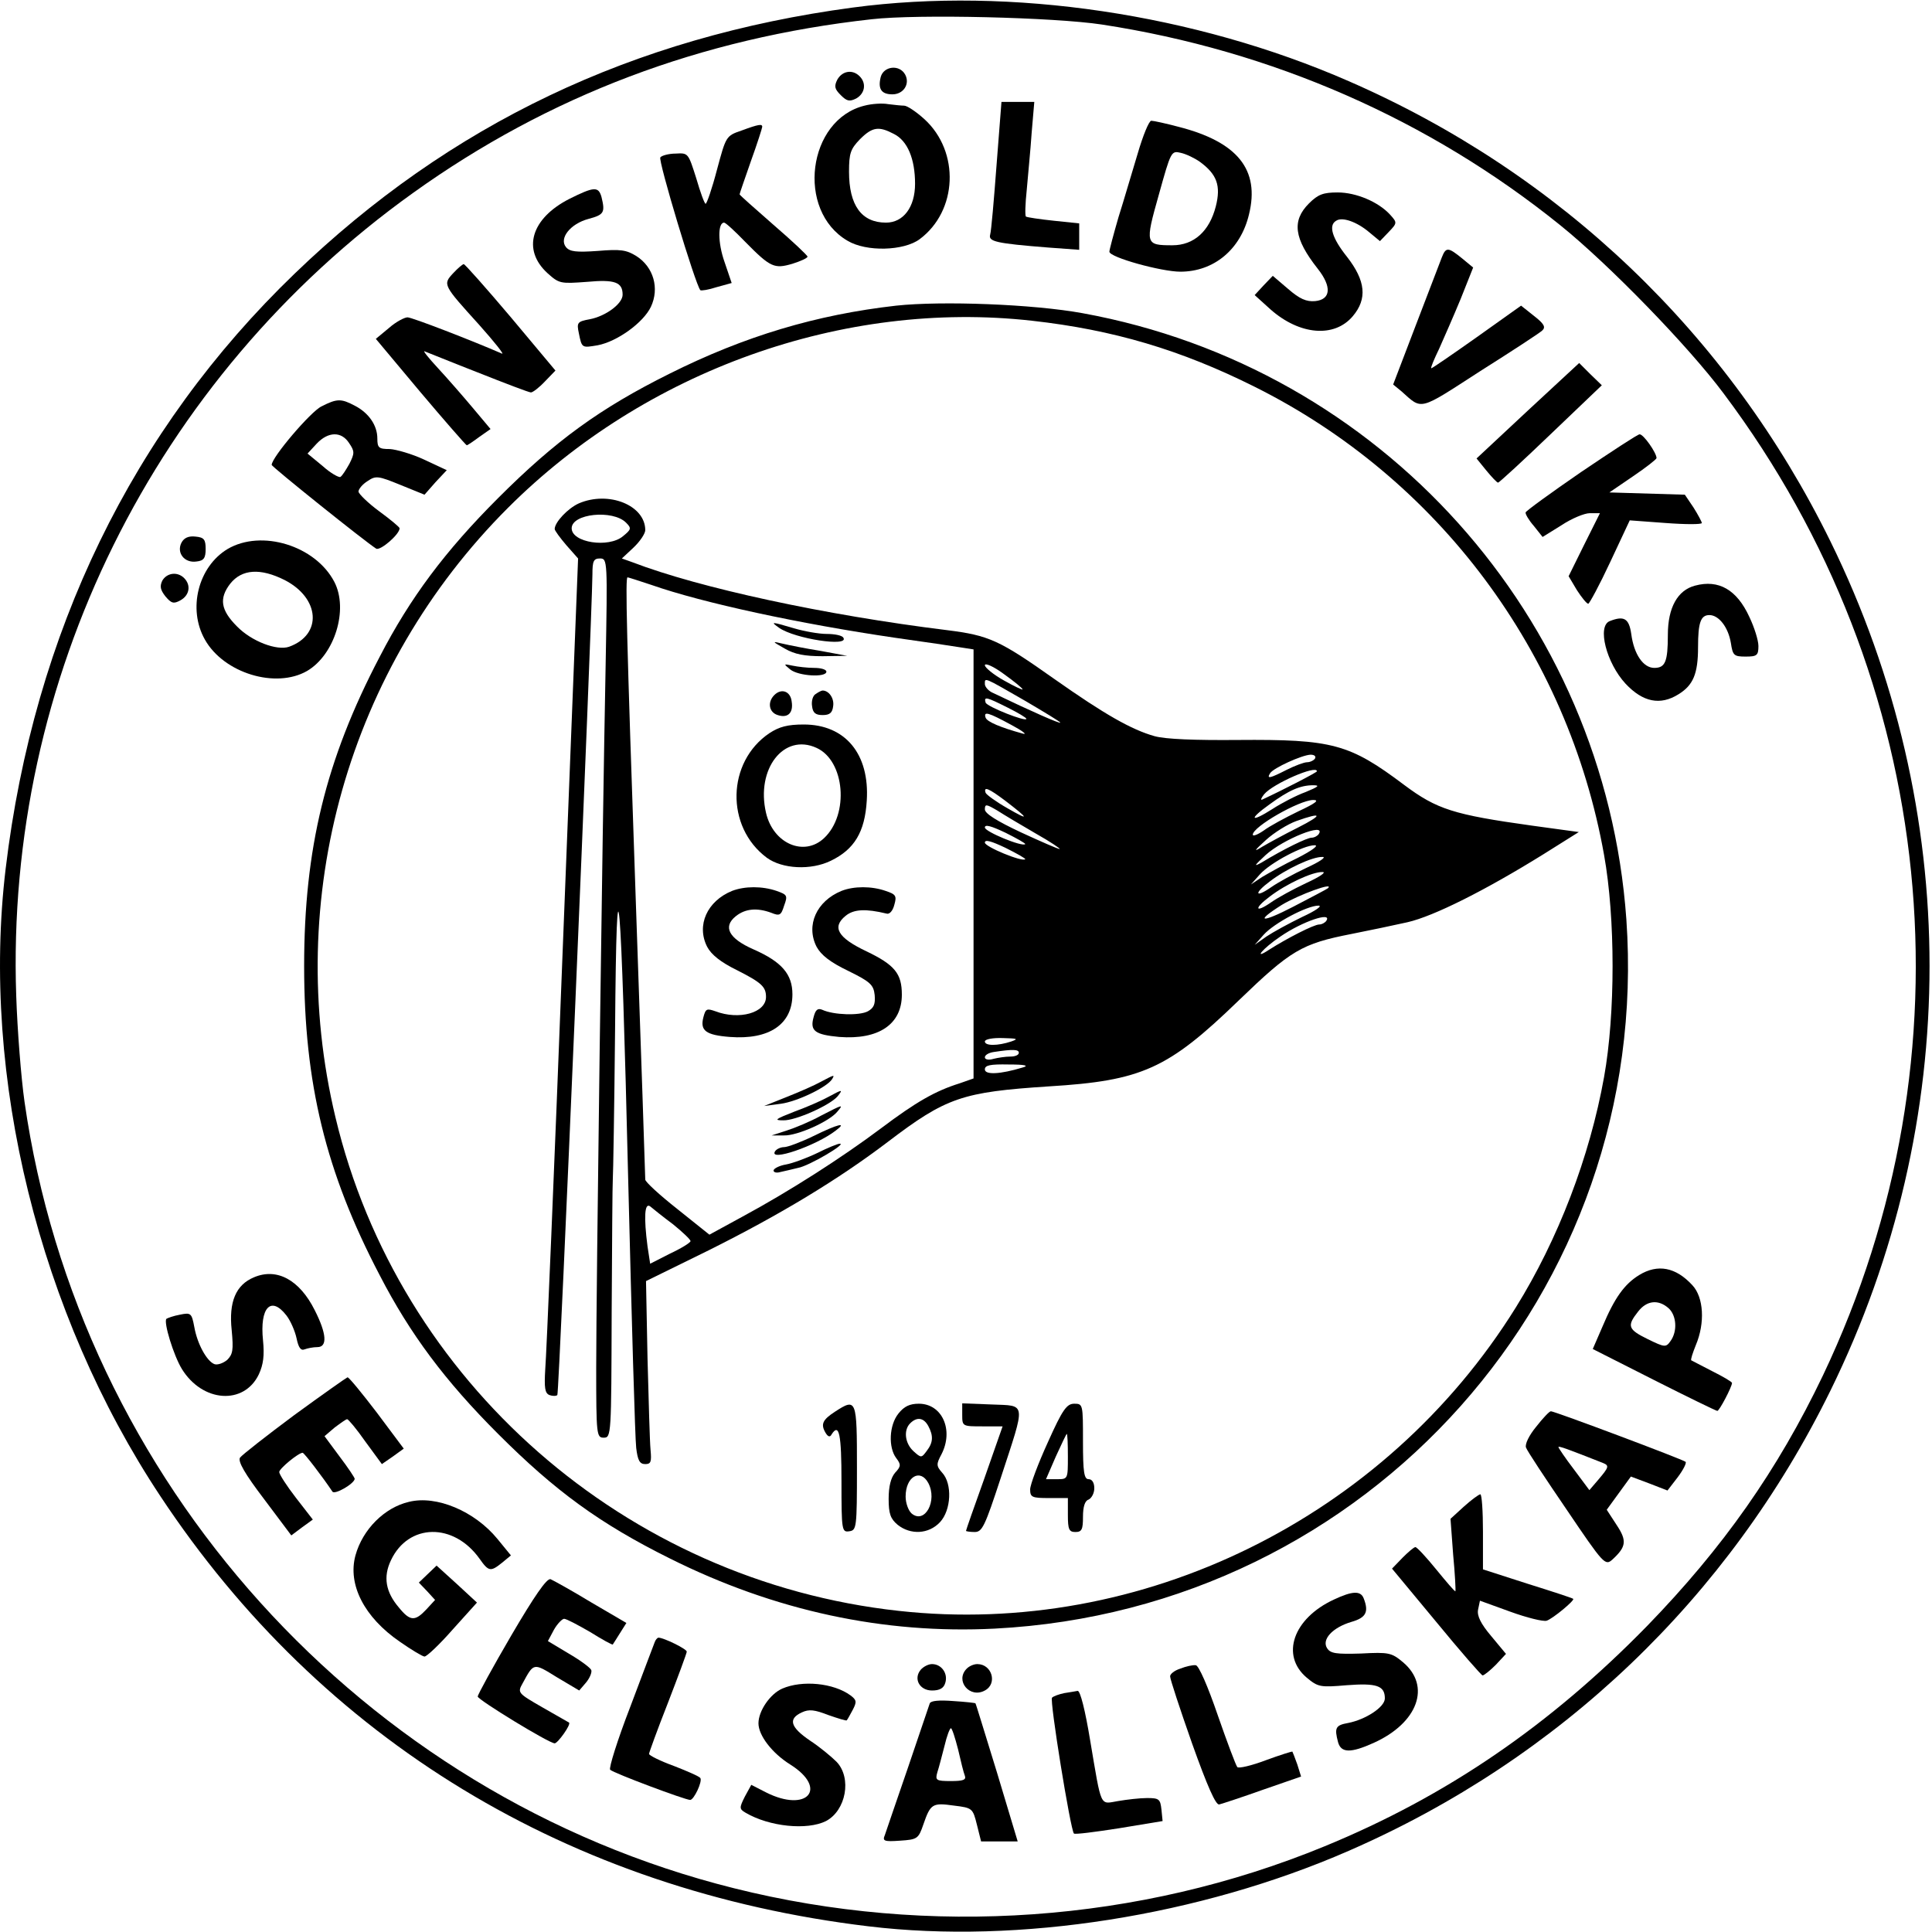 <?xml version="1.0" standalone="no"?>
<!DOCTYPE svg PUBLIC "-//W3C//DTD SVG 20010904//EN"
 "http://www.w3.org/TR/2001/REC-SVG-20010904/DTD/svg10.dtd">
<svg version="1.0" xmlns="http://www.w3.org/2000/svg"
 width="512pt" height="512pt" viewBox="0 0 512 512"
 preserveAspectRatio="xMidYMid meet">
<g transform="translate(0,512) scale(0.1,-0.1)"
fill="#000000" stroke="none">
<path d="M2260 5100 c-583 -78 -1068 -309 -1479 -705 -430 -414 -691 -951
-766 -1577 -66 -551 89 -1179 410 -1663 428 -647 1084 -1045 1877 -1140 398
-48 878 28 1272 200 560 244 1007 670 1277 1220 350 713 350 1537 0 2250 -270
550 -717 976 -1277 1220 -407 178 -895 251 -1314 195z m660 -45 c451 -69 868
-252 1215 -532 129 -104 340 -321 433 -446 568 -757 668 -1751 263 -2602 -120
-251 -265 -457 -466 -664 -257 -263 -531 -451 -855 -584 -491 -202 -1046 -241
-1565 -111 -985 246 -1736 1079 -1880 2084 -9 63 -19 190 -22 281 -29 839 366
1637 1052 2128 360 258 763 410 1215 460 122 14 485 5 610 -14z"/>
<path d="M2334 4916 c-8 -32 2 -46 31 -46 29 0 47 27 34 52 -15 28 -57 23 -65
-6z"/>
<path d="M2219 4909 c-9 -18 -7 -25 9 -41 16 -16 23 -18 41 -9 23 13 28 40 9
59 -19 19 -46 14 -59 -9z"/>
<path d="M2291 4840 c-151 -37 -182 -278 -45 -358 50 -30 149 -27 191 4 101
75 107 232 13 318 -22 20 -46 36 -54 36 -7 0 -26 2 -42 4 -16 3 -44 1 -63 -4z
m78 -75 c36 -18 56 -66 56 -132 0 -62 -31 -103 -77 -103 -65 0 -98 46 -98 135
0 49 4 60 29 86 33 33 50 35 90 14z"/>
<path d="M2641 4683 c-7 -93 -14 -175 -17 -185 -5 -18 15 -23 154 -34 l82 -6
0 35 0 35 -67 7 c-38 4 -71 9 -74 11 -3 1 -2 34 2 71 3 37 10 105 13 151 l7
82 -44 0 -43 0 -13 -167z"/>
<path d="M3015 4713 c-15 -49 -37 -125 -51 -169 -13 -45 -24 -86 -24 -91 0
-15 138 -53 188 -53 89 0 160 59 182 152 29 118 -30 192 -187 232 -34 9 -66
16 -72 16 -6 0 -22 -39 -36 -87z m165 -22 c45 -33 56 -63 42 -118 -17 -66 -58
-103 -115 -103 -72 0 -73 3 -36 134 32 115 33 117 58 111 14 -3 37 -14 51 -24z"/>
<path d="M1965 4774 c-41 -14 -41 -15 -65 -104 -13 -50 -27 -90 -30 -90 -3 0
-14 30 -25 68 -21 66 -21 67 -54 65 -18 0 -37 -5 -41 -10 -7 -6 93 -338 106
-352 2 -2 22 1 43 8 l40 11 -19 56 c-18 51 -18 104 -1 104 4 0 29 -23 56 -51
67 -68 77 -72 125 -58 22 7 40 15 40 19 0 3 -40 41 -90 84 -49 43 -90 79 -90
81 0 2 14 42 30 88 17 47 30 88 30 91 0 8 -9 7 -55 -10z"/>
<path d="M1509 4593 c-102 -52 -126 -135 -58 -197 31 -28 35 -28 104 -23 75 7
95 -1 95 -34 0 -24 -45 -57 -87 -65 -33 -6 -35 -9 -29 -37 8 -40 8 -39 50 -32
52 10 121 60 141 102 23 49 7 105 -38 134 -27 17 -43 19 -103 14 -57 -4 -74
-2 -84 10 -19 23 11 62 60 75 41 11 44 17 34 58 -8 28 -19 28 -85 -5z"/>
<path d="M3469 4581 c-46 -46 -40 -93 23 -173 38 -48 35 -82 -7 -86 -23 -2
-41 6 -71 32 l-41 35 -24 -25 -24 -26 42 -38 c77 -68 169 -76 218 -18 39 46
34 94 -15 157 -40 50 -50 84 -29 96 16 11 55 -3 87 -30 l29 -24 23 24 c23 24
23 25 4 46 -31 34 -90 59 -139 59 -38 0 -52 -5 -76 -29z"/>
<path d="M3821 4438 c-5 -13 -36 -94 -69 -180 l-60 -157 22 -18 c56 -50 44
-53 208 53 84 53 159 102 165 108 10 9 5 18 -22 39 l-34 27 -118 -84 c-65 -46
-119 -83 -120 -82 -2 2 8 25 21 52 12 27 38 86 57 132 l33 83 -29 24 c-37 30
-43 31 -54 3z"/>
<path d="M1201 4396 c-28 -30 -27 -31 69 -137 41 -46 68 -80 60 -76 -78 34
-238 96 -250 96 -8 0 -31 -12 -49 -28 l-35 -29 118 -141 c65 -77 121 -141 123
-141 2 0 17 10 33 22 l30 21 -47 56 c-26 31 -67 78 -92 105 -25 27 -41 47 -36
45 6 -2 69 -28 141 -56 73 -29 136 -53 141 -53 5 0 22 13 37 29 l28 29 -118
141 c-66 78 -122 141 -125 141 -3 0 -16 -11 -28 -24z"/>
<path d="M2375 4310 c-212 -24 -402 -81 -600 -180 -185 -92 -303 -178 -455
-330 -140 -140 -233 -264 -314 -421 -143 -273 -200 -509 -200 -819 0 -310 57
-546 200 -819 81 -157 174 -281 314 -421 152 -152 270 -238 455 -330 278 -139
568 -201 861 -186 992 51 1743 895 1674 1880 -57 801 -650 1462 -1441 1606
-131 24 -373 33 -494 20z m360 -40 c215 -24 394 -77 590 -175 487 -243 830
-703 926 -1241 30 -167 30 -421 0 -588 -38 -212 -122 -431 -234 -611 -347
-558 -992 -875 -1635 -804 -724 79 -1326 607 -1493 1308 -139 581 34 1192 457
1615 364 364 889 552 1389 496z"/>
<path d="M1534 3786 c-29 -13 -64 -50 -64 -68 0 -4 14 -23 31 -43 l31 -35 -41
-1043 c-22 -573 -43 -1070 -46 -1105 -3 -50 -1 -64 11 -69 8 -3 18 -3 21 0 5
5 91 2037 93 2175 0 35 3 42 20 42 20 0 20 -5 15 -282 -9 -455 -25 -1659 -25
-1862 0 -179 1 -186 20 -186 20 0 20 7 21 333 1 182 2 341 3 352 1 11 4 189 6
395 4 526 16 392 35 -405 9 -363 18 -679 21 -702 4 -33 9 -43 24 -43 15 0 17
6 14 38 -2 20 -5 129 -8 242 l-4 205 167 82 c188 94 341 186 474 287 155 118
197 132 427 147 246 15 315 46 502 227 139 134 167 151 300 177 46 9 112 23
148 31 70 16 207 85 360 180 l94 59 -124 17 c-208 29 -252 43 -339 108 -145
109 -190 121 -441 119 -113 -1 -191 2 -220 10 -61 17 -133 58 -265 151 -147
104 -174 116 -285 130 -324 40 -657 112 -834 180 l-28 10 31 29 c17 16 31 37
31 46 0 66 -97 105 -176 71z m125 -51 c15 -15 14 -18 -8 -36 -38 -32 -136 -17
-136 21 0 39 109 50 144 15z m67 -165 c137 -48 393 -103 645 -140 79 -11 159
-23 177 -26 l32 -5 0 -569 0 -568 -37 -13 c-64 -20 -115 -49 -208 -119 -104
-78 -243 -167 -367 -234 l-88 -48 -85 68 c-47 37 -85 72 -85 78 0 6 -11 337
-25 736 -25 720 -28 860 -22 860 2 0 30 -9 63 -20z m984 -277 c0 -2 -22 8 -50
24 -27 15 -50 34 -50 40 0 7 23 -3 50 -23 28 -20 50 -38 50 -41z m8 -31 c51
-30 92 -55 92 -57 0 -4 -77 30 -177 78 -13 5 -23 17 -23 24 0 18 -5 20 108
-45z m-48 -17 c28 -14 50 -27 50 -30 0 -9 -104 32 -108 43 -5 17 2 15 58 -13z
m10 -46 c30 -16 44 -27 30 -23 -58 16 -94 31 -98 42 -6 18 7 14 68 -19z m805
-89 c-3 -5 -13 -10 -21 -10 -8 0 -32 -9 -54 -20 -45 -23 -54 -25 -44 -9 9 14
84 48 107 49 10 0 15 -4 12 -10z m5 -34 c0 -3 -89 -49 -145 -75 -5 -2 -3 4 5
14 23 28 140 79 140 61z m-30 -55 c-25 -9 -65 -30 -88 -45 -58 -37 -64 -28 -8
12 52 38 82 51 116 51 19 0 14 -4 -20 -18z m-796 -23 c64 -49 65 -54 6 -20
-30 17 -56 36 -58 41 -6 18 8 12 52 -21z m777 -28 c-35 -17 -76 -39 -92 -51
-16 -11 -29 -16 -29 -11 0 21 122 91 160 92 18 0 6 -9 -39 -30z m-696 -59 c39
-22 67 -41 63 -41 -4 0 -50 20 -102 44 -64 30 -96 50 -96 61 0 15 4 14 33 -3
17 -11 64 -39 102 -61z m695 16 c-36 -18 -78 -41 -95 -51 -24 -15 -22 -11 10
18 22 20 58 42 80 50 70 25 72 17 5 -17z m-723 -44 c-8 -8 -107 33 -107 44 0
9 17 4 55 -14 30 -15 53 -28 52 -30z m778 27 c-3 -5 -12 -10 -19 -10 -12 0
-72 -29 -133 -66 -22 -12 -19 -8 11 20 46 42 161 88 141 56z m-778 -67 c-8 -8
-107 33 -107 44 0 9 17 4 55 -14 30 -15 53 -28 52 -30z m723 4 c-36 -17 -78
-41 -95 -51 l-30 -20 24 27 c28 31 115 77 145 77 12 0 -7 -14 -44 -33z m22
-27 c-34 -16 -76 -39 -93 -51 -43 -30 -47 -17 -4 15 43 33 113 66 140 65 11 0
-8 -13 -43 -29z m0 -40 c-34 -16 -76 -39 -93 -51 -43 -30 -47 -17 -4 15 43 33
113 66 140 65 11 0 -8 -13 -43 -29z m57 -14 c-2 -2 -44 -24 -92 -49 -85 -44
-103 -41 -30 5 45 27 141 62 122 44z m-68 -76 c-35 -17 -77 -40 -95 -52 l-31
-22 24 27 c28 31 115 77 145 77 12 0 -8 -14 -43 -30z m64 -10 c-3 -5 -12 -10
-19 -10 -14 0 -86 -37 -133 -67 -44 -29 -16 4 30 35 58 40 138 67 122 42z
m-835 -320 c-36 -12 -70 -12 -70 0 0 6 21 10 48 9 38 -1 42 -2 22 -9z m20 -30
c0 -6 -10 -10 -22 -10 -13 0 -33 -3 -45 -6 -13 -4 -23 -2 -23 4 0 6 10 12 23
14 52 8 67 7 67 -2z m10 -39 c-59 -18 -100 -20 -100 -5 0 11 14 14 63 13 44 0
55 -3 37 -8z m-927 -415 c26 -21 47 -41 47 -45 0 -4 -24 -19 -54 -33 l-53 -27
-7 46 c-10 77 -8 117 7 106 6 -5 33 -27 60 -47z"/>
<path d="M2065 3456 c42 -29 186 -51 170 -26 -3 6 -23 10 -44 10 -21 0 -60 7
-87 15 -61 18 -63 18 -39 1z"/>
<path d="M2080 3401 c26 -15 52 -20 100 -20 l65 1 -70 13 c-38 6 -83 15 -100
19 -30 7 -30 7 5 -13z"/>
<path d="M2094 3346 c22 -18 96 -22 96 -6 0 6 -15 10 -32 10 -18 0 -44 3 -58
6 -24 5 -24 5 -6 -10z"/>
<path d="M2052 3278 c-19 -19 -14 -46 9 -53 27 -9 42 6 37 36 -3 27 -27 36
-46 17z"/>
<path d="M2162 3281 c-8 -4 -12 -19 -10 -32 2 -18 9 -24 28 -24 19 0 26 6 28
24 3 20 -11 41 -28 41 -3 0 -11 -4 -18 -9z"/>
<path d="M2039 3177 c-113 -76 -117 -248 -7 -330 41 -30 117 -34 170 -8 62 30
90 76 95 159 8 124 -57 202 -167 202 -43 0 -65 -6 -91 -23z m125 -39 c75 -34
87 -176 20 -239 -53 -50 -135 -15 -154 67 -27 116 47 212 134 172z"/>
<path d="M1940 2759 c-66 -27 -95 -91 -66 -148 11 -21 36 -41 79 -62 65 -33
77 -44 77 -71 0 -42 -71 -62 -134 -38 -23 8 -26 7 -32 -16 -9 -35 6 -47 70
-52 104 -8 166 33 166 113 0 53 -28 86 -103 119 -66 29 -82 60 -47 88 25 20
56 23 94 9 22 -9 26 -7 34 19 10 27 8 29 -20 39 -38 13 -84 13 -118 0z"/>
<path d="M2230 2759 c-66 -27 -95 -91 -66 -148 12 -22 36 -41 84 -64 59 -29
67 -37 70 -64 2 -24 -2 -34 -18 -43 -22 -12 -91 -10 -121 4 -12 5 -18 0 -23
-20 -10 -36 4 -46 68 -52 104 -8 166 33 166 112 0 56 -19 79 -94 115 -76 36
-92 64 -55 94 22 18 54 19 108 6 8 -3 17 7 21 23 7 24 4 28 -23 37 -37 13 -84
13 -117 0z"/>
<path d="M2175 2253 c-16 -9 -57 -27 -90 -40 l-60 -24 45 6 c43 6 122 44 135
65 8 13 6 12 -30 -7z"/>
<path d="M2195 2213 c-16 -9 -57 -27 -90 -39 -51 -20 -55 -23 -29 -23 32 -1
124 40 144 64 15 19 12 18 -25 -2z"/>
<path d="M2175 2163 c-27 -15 -68 -32 -90 -39 l-40 -13 33 0 c35 -1 120 37
141 63 17 20 16 20 -44 -11z"/>
<path d="M2155 2109 c-33 -16 -68 -29 -77 -29 -9 0 -20 -5 -24 -11 -18 -29
108 14 161 55 31 23 7 18 -60 -15z"/>
<path d="M2165 2064 c-27 -13 -65 -27 -82 -30 -18 -3 -33 -11 -33 -16 0 -5 8
-7 18 -4 9 2 31 7 47 11 29 5 132 66 110 64 -5 0 -32 -11 -60 -25z"/>
<path d="M2213 1379 c-34 -22 -39 -34 -24 -58 6 -9 11 -10 15 -2 20 31 26 0
26 -125 0 -131 1 -135 21 -132 19 3 20 9 20 168 0 182 -1 186 -58 149z"/>
<path d="M2381 1374 c-25 -31 -27 -90 -6 -118 13 -17 13 -22 -3 -39 -11 -13
-17 -36 -17 -69 0 -40 5 -53 24 -69 34 -27 82 -25 112 7 30 32 33 102 6 131
-16 18 -16 23 -2 49 33 64 2 134 -60 134 -24 0 -39 -7 -54 -26z m79 -33 c14
-26 13 -44 -4 -66 -14 -19 -15 -19 -35 -1 -23 21 -27 56 -9 74 18 18 36 15 48
-7z m0 -151 c25 -47 -9 -110 -44 -81 -9 8 -16 28 -16 45 0 53 39 75 60 36z"/>
<path d="M2550 1370 c0 -30 1 -30 54 -30 l53 0 -48 -137 c-27 -75 -49 -138
-49 -140 0 -1 10 -3 23 -3 20 0 27 15 69 143 67 205 69 191 -24 195 l-78 3 0
-31z"/>
<path d="M2777 1298 c-26 -57 -47 -113 -47 -125 0 -21 5 -23 50 -23 l50 0 0
-45 c0 -38 3 -45 20 -45 17 0 20 7 20 40 0 27 5 43 15 46 8 4 15 17 15 30 0
15 -6 24 -15 24 -12 0 -15 18 -15 100 0 98 0 100 -23 100 -20 0 -31 -15 -70
-102z m53 -38 c0 -60 0 -60 -29 -60 l-29 0 26 60 c15 33 28 60 29 60 2 0 3
-27 3 -60z"/>
<path d="M4049 4032 l-136 -127 26 -32 c14 -17 28 -32 31 -32 3 0 66 58 140
129 l135 129 -30 29 -30 30 -136 -126z"/>
<path d="M852 4043 c-28 -13 -132 -135 -132 -155 0 -5 247 -203 277 -222 11
-6 62 38 62 54 0 3 -24 23 -54 45 -30 22 -54 46 -55 52 0 7 11 20 24 28 22 15
28 14 87 -10 l64 -26 29 33 30 32 -60 28 c-32 15 -74 27 -91 28 -29 0 -33 3
-33 28 0 35 -23 68 -60 87 -36 19 -47 19 -88 -2z m73 -97 c15 -22 15 -27 1
-55 -9 -16 -19 -32 -24 -35 -4 -2 -26 10 -47 29 l-40 33 24 26 c31 33 66 33
86 2z"/>
<path d="M4190 3869 c-80 -55 -146 -103 -147 -107 -1 -4 8 -20 22 -36 l23 -29
50 31 c27 18 61 32 75 32 l27 0 -42 -84 -41 -83 22 -37 c13 -20 26 -36 30 -36
3 0 30 50 58 110 l52 111 95 -7 c53 -4 96 -4 96 0 0 3 -10 22 -22 41 l-23 34
-100 3 -100 3 63 43 c34 23 62 45 62 48 0 14 -35 64 -45 63 -5 0 -75 -46 -155
-100z"/>
<path d="M481 3682 c-14 -27 8 -55 40 -50 19 2 24 9 24 33 0 25 -4 31 -27 33
-18 2 -30 -3 -37 -16z"/>
<path d="M603 3665 c-78 -47 -106 -159 -60 -240 50 -89 188 -131 271 -83 73
43 110 163 72 236 -50 96 -193 140 -283 87z m151 -82 c94 -48 101 -145 12
-177 -32 -11 -99 14 -138 54 -43 43 -48 74 -18 113 31 39 80 42 144 10z"/>
<path d="M430 3581 c-7 -15 -5 -24 8 -41 16 -19 22 -21 40 -11 24 13 29 40 10
59 -18 18 -46 14 -58 -7z"/>
<path d="M4492 3568 c-46 -12 -72 -58 -72 -130 0 -72 -7 -88 -36 -88 -29 0
-54 36 -61 90 -6 41 -19 49 -57 34 -34 -13 -9 -111 42 -166 46 -49 92 -58 140
-28 39 24 52 54 52 125 0 65 7 85 30 85 25 0 50 -32 57 -74 5 -33 8 -36 39
-36 30 0 34 3 34 28 0 15 -11 50 -24 77 -33 72 -81 100 -144 83z"/>
<path d="M4344 1741 c-39 -24 -65 -60 -97 -136 l-26 -60 162 -82 c89 -45 165
-82 168 -82 5 -1 39 64 39 74 0 3 -24 17 -52 31 -29 15 -54 28 -56 29 -2 2 4
20 12 40 25 59 21 127 -9 159 -44 48 -92 57 -141 27z m78 -88 c21 -19 24 -61
5 -87 -12 -17 -15 -17 -60 5 -53 26 -56 35 -26 73 23 30 54 33 81 9z"/>
<path d="M673 1735 c-48 -20 -67 -65 -59 -140 5 -53 3 -64 -12 -79 -11 -9 -26
-14 -34 -11 -20 8 -45 53 -53 98 -7 37 -9 39 -38 33 -17 -3 -33 -9 -36 -11 -8
-9 19 -97 41 -133 55 -89 165 -96 204 -14 12 26 15 50 11 90 -9 87 21 119 62
66 11 -14 23 -42 27 -61 5 -24 11 -33 21 -29 8 3 23 6 34 6 27 0 25 35 -7 98
-40 80 -100 113 -161 87z"/>
<path d="M780 1370 c-74 -55 -139 -106 -144 -113 -6 -10 13 -43 64 -110 l72
-96 28 21 29 21 -45 58 c-24 31 -44 62 -44 68 0 9 51 51 62 51 4 0 53 -64 79
-103 6 -9 58 21 59 34 0 3 -18 30 -40 59 l-40 54 27 23 c16 12 30 22 33 22 3
0 25 -26 48 -59 l44 -60 29 20 29 21 -71 95 c-39 51 -74 94 -78 94 -3 -1 -67
-46 -141 -100z"/>
<path d="M4071 1339 c-19 -23 -30 -46 -27 -55 3 -9 52 -83 108 -165 98 -145
102 -149 121 -132 37 34 39 50 11 92 l-26 40 32 44 32 44 48 -18 49 -19 27 35
c15 20 24 38 21 41 -6 6 -347 134 -357 134 -4 0 -21 -18 -39 -41z m177 -96
c17 -7 16 -11 -12 -44 l-24 -28 -41 55 c-23 30 -41 57 -41 59 0 4 24 -5 118
-42z"/>
<path d="M3879 1127 l-35 -32 7 -95 c5 -52 7 -95 6 -97 -2 -1 -24 25 -51 58
-26 32 -51 59 -55 59 -4 0 -19 -13 -34 -28 l-28 -29 117 -141 c64 -78 120
-142 123 -142 4 0 20 13 35 28 l27 29 -39 47 c-28 33 -38 54 -35 70 l5 24 80
-29 c44 -16 88 -27 97 -24 17 6 76 55 70 58 -2 2 -57 20 -121 40 l-118 38 0
100 c0 54 -3 99 -7 99 -5 -1 -24 -15 -44 -33z"/>
<path d="M1084 1140 c-65 -15 -123 -73 -142 -142 -21 -77 23 -164 118 -229 30
-21 60 -39 65 -39 6 0 40 32 75 72 l64 71 -53 49 -54 49 -23 -22 -24 -23 22
-23 21 -23 -23 -25 c-30 -32 -43 -32 -73 5 -35 41 -42 81 -21 125 46 98 166
101 235 4 24 -34 29 -35 60 -10 l23 19 -36 44 c-60 73 -161 116 -234 98z"/>
<path d="M1355 786 c-49 -84 -89 -157 -89 -162 1 -9 189 -124 204 -124 8 0 44
50 38 55 -2 1 -33 19 -70 40 -66 38 -67 39 -53 64 30 55 28 55 91 16 l59 -35
18 21 c10 12 16 27 14 33 -2 6 -29 26 -60 44 l-55 33 16 30 c9 16 22 29 27 29
6 0 36 -16 69 -35 32 -20 59 -35 60 -33 1 2 10 15 19 30 l17 27 -94 55 c-51
31 -100 58 -107 61 -10 3 -43 -45 -104 -149z"/>
<path d="M3535 881 c-108 -50 -142 -148 -72 -207 30 -25 36 -26 106 -20 79 6
101 -1 101 -35 0 -23 -51 -56 -97 -65 -34 -6 -37 -13 -27 -51 8 -29 34 -29 94
-2 118 53 153 151 78 214 -30 25 -37 27 -111 23 -66 -2 -81 0 -90 14 -15 23
14 55 65 70 38 11 46 26 32 62 -8 21 -30 20 -79 -3z"/>
<path d="M1735 768 c-3 -7 -32 -85 -65 -172 -34 -88 -57 -162 -53 -166 9 -9
199 -80 212 -80 10 0 33 49 27 58 -2 4 -34 18 -70 32 -36 13 -66 28 -66 32 0
3 22 64 50 135 27 70 50 132 50 136 0 7 -61 37 -75 37 -3 0 -8 -6 -10 -12z"/>
<path d="M2440 695 c-20 -24 -3 -55 30 -55 20 0 31 6 35 20 8 25 -10 50 -35
50 -10 0 -23 -7 -30 -15z"/>
<path d="M2562 698 c-32 -32 8 -80 48 -58 34 18 19 70 -20 70 -9 0 -21 -5 -28
-12z"/>
<path d="M3128 698 c-16 -5 -28 -15 -27 -21 0 -7 26 -86 58 -177 41 -115 63
-164 72 -162 8 2 60 19 116 39 l101 35 -10 32 c-6 17 -12 32 -13 34 -1 1 -33
-9 -71 -23 -37 -14 -71 -22 -75 -18 -4 5 -27 66 -52 138 -26 76 -50 131 -58
132 -8 1 -26 -3 -41 -9z"/>
<path d="M2073 645 c-32 -14 -63 -59 -63 -92 0 -32 36 -79 84 -109 102 -64 45
-129 -64 -74 l-39 20 -17 -31 c-15 -30 -15 -33 2 -43 63 -37 163 -47 213 -22
53 28 69 114 28 157 -13 13 -44 39 -70 56 -53 36 -59 58 -22 75 19 9 34 7 70
-7 26 -9 48 -16 49 -14 2 2 9 15 16 28 11 21 10 26 -6 38 -45 33 -128 41 -181
18z"/>
<path d="M2820 633 c-14 -3 -28 -8 -32 -12 -7 -6 49 -351 58 -360 2 -3 56 4
120 14 l115 19 -3 30 c-3 28 -6 31 -38 31 -19 0 -54 -4 -77 -8 -49 -8 -43 -22
-74 161 -13 79 -26 131 -33 131 -6 -1 -22 -4 -36 -6z"/>
<path d="M2464 606 c-2 -6 -28 -83 -58 -171 -30 -88 -58 -168 -61 -178 -7 -16
-2 -18 40 -15 46 3 49 5 62 43 19 55 24 58 81 50 49 -6 50 -7 61 -51 l11 -44
49 0 48 0 -55 183 c-31 100 -56 183 -57 183 0 1 -26 4 -58 6 -38 3 -60 1 -63
-6z m75 -122 c7 -31 15 -63 18 -70 4 -11 -5 -14 -37 -14 -39 0 -42 2 -36 23 4
12 12 43 19 70 6 26 14 47 17 47 3 0 11 -25 19 -56z"/>
</g>
</svg>
